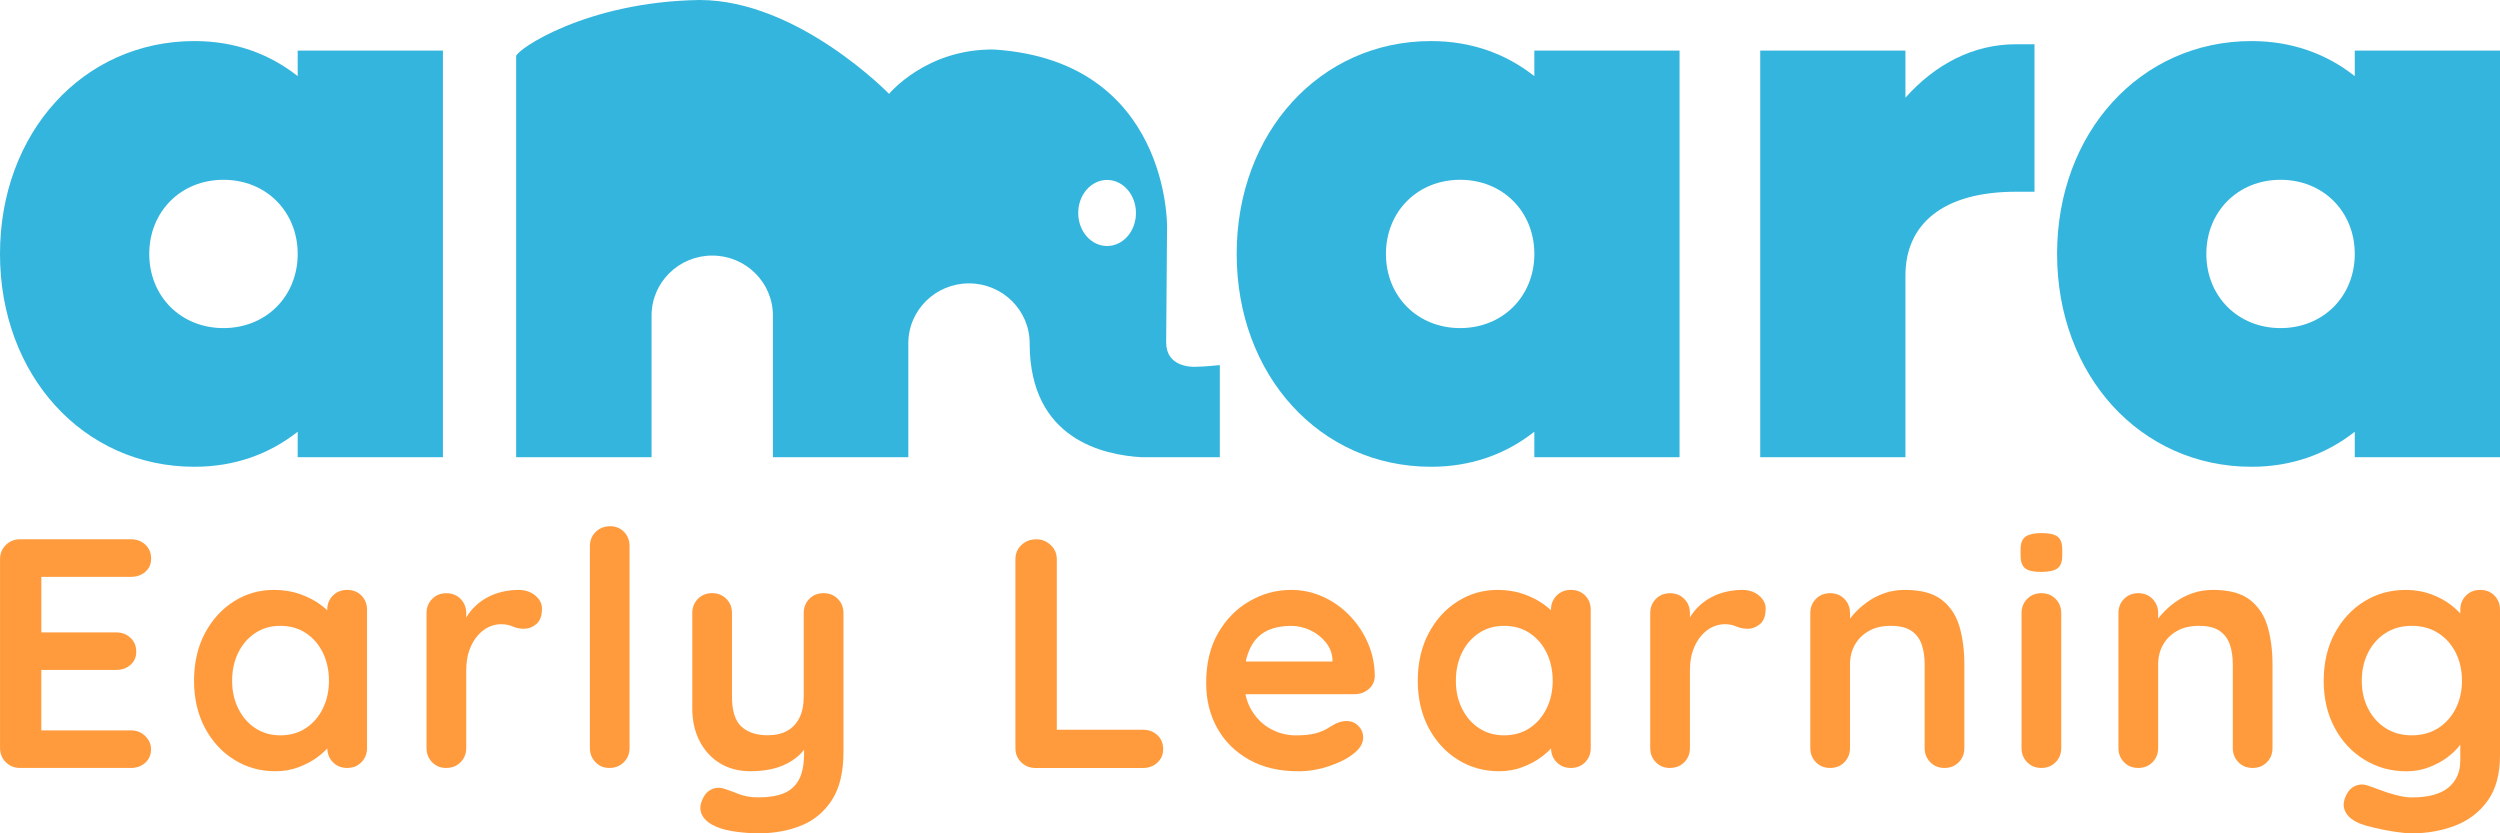 <svg width="168" height="56" viewBox="0 0 168 56" fill="none" xmlns="http://www.w3.org/2000/svg">
<g clip-path="url(#clip0_348_4649)">
<path d="M0 17.065C0 8.92 5.584 2.76 13.066 2.76C15.777 2.76 18.109 3.618 20.005 5.117V3.402H29.764V30.726H20.005V29.011C18.106 30.51 15.777 31.367 13.066 31.367C5.584 31.367 0 25.207 0 17.065ZM20.005 17.065C20.005 14.226 17.891 12.082 15.017 12.082C12.144 12.082 10.03 14.226 10.03 17.065C10.03 19.905 12.144 22.048 15.017 22.048C17.891 22.048 20.005 19.905 20.005 17.065Z" fill="#33B5DD"/>
<path d="M118.287 3.402H128.046V6.564C130.052 4.314 132.6 2.973 135.473 2.973H136.719V12.885H135.473C130.541 12.885 128.046 15.08 128.046 18.51V30.726H118.287V3.402Z" fill="#33B5DD"/>
<path d="M83.105 17.065C83.105 8.923 88.689 2.76 96.169 2.76C98.879 2.76 101.211 3.618 103.107 5.117V3.402H112.866V30.726H103.107V29.011C101.209 30.51 98.879 31.367 96.169 31.367C88.686 31.367 83.105 25.207 83.105 17.063V17.065ZM103.109 17.065C103.109 14.226 100.995 12.082 98.122 12.082C95.248 12.082 93.135 14.226 93.135 17.065C93.135 19.905 95.248 22.048 98.122 22.048C100.995 22.048 103.109 19.905 103.109 17.065Z" fill="#33B5DD"/>
<path fill-rule="evenodd" clip-rule="evenodd" d="M34.686 3.776V30.726H43.785V21.203C43.785 18.978 45.611 17.174 47.863 17.174C50.114 17.174 51.94 18.978 51.94 21.203V30.726H61.039V23.072C61.039 20.846 62.865 19.043 65.116 19.043C67.368 19.043 69.194 20.846 69.194 23.072V23.156C69.236 29.497 74.108 30.575 76.721 30.726H81.972V24.534C81.972 24.534 80.893 24.65 80.257 24.65C80.048 24.65 78.366 24.65 78.366 23.015L78.426 15.246C78.426 15.246 78.604 4.118 66.839 3.33C62.258 3.244 59.745 6.309 59.745 6.309C59.745 6.309 53.627 0 47.008 0C39.352 0.116 34.683 3.367 34.683 3.776H34.686ZM76.337 14.312C76.337 15.539 75.47 16.532 74.397 16.532C73.323 16.532 72.456 15.539 72.456 14.312C72.456 13.086 73.323 12.092 74.397 12.092C75.47 12.092 76.337 13.086 76.337 14.312Z" fill="#33B5DD"/>
<path d="M138.236 17.065C138.236 8.923 143.82 2.76 151.303 2.76C154.013 2.76 156.345 3.618 158.241 5.117V3.402H168V30.726H158.241V29.011C156.343 30.51 154.013 31.367 151.303 31.367C143.82 31.367 138.236 25.207 138.236 17.063V17.065ZM158.241 17.065C158.241 14.226 156.127 12.082 153.254 12.082C150.38 12.082 148.266 14.226 148.266 17.065C148.266 19.905 150.38 22.048 153.254 22.048C156.127 22.048 158.241 19.905 158.241 17.065Z" fill="#33B5DD"/>
<path d="M1.357 36.239H8.801C9.188 36.239 9.508 36.36 9.767 36.601C10.025 36.841 10.155 37.153 10.155 37.535C10.155 37.916 10.025 38.197 9.767 38.424C9.508 38.652 9.185 38.764 8.801 38.764H2.578L2.778 38.39V42.672L2.6 42.496H7.801C8.187 42.496 8.508 42.617 8.766 42.857C9.025 43.098 9.155 43.41 9.155 43.791C9.155 44.173 9.025 44.453 8.766 44.681C8.508 44.909 8.185 45.02 7.801 45.02H2.666L2.776 44.845V49.28L2.598 49.082H8.796C9.183 49.082 9.503 49.211 9.762 49.466C10.02 49.721 10.15 50.018 10.15 50.355C10.15 50.722 10.02 51.022 9.762 51.255C9.503 51.49 9.18 51.607 8.796 51.607H1.357C0.971 51.607 0.65 51.478 0.391 51.223C0.133 50.967 0.003 50.648 0.003 50.269V37.577C0.003 37.195 0.133 36.878 0.391 36.623C0.65 36.368 0.973 36.239 1.357 36.239Z" fill="#FF9B3D"/>
<path d="M23.33 39.641C23.716 39.641 24.032 39.765 24.285 40.015C24.536 40.266 24.664 40.585 24.664 40.982V50.269C24.664 50.65 24.538 50.967 24.285 51.223C24.032 51.478 23.716 51.607 23.33 51.607C22.944 51.607 22.625 51.478 22.374 51.223C22.121 50.967 21.996 50.648 21.996 50.269V49.193L22.485 49.392C22.485 49.582 22.382 49.813 22.174 50.083C21.966 50.353 21.685 50.62 21.329 50.883C20.973 51.146 20.554 51.369 20.073 51.552C19.591 51.736 19.07 51.827 18.505 51.827C17.482 51.827 16.557 51.567 15.727 51.047C14.897 50.526 14.243 49.81 13.761 48.896C13.28 47.982 13.039 46.931 13.039 45.744C13.039 44.557 13.28 43.487 13.761 42.572C14.243 41.658 14.89 40.94 15.704 40.422C16.519 39.901 17.422 39.641 18.415 39.641C19.052 39.641 19.636 39.738 20.17 39.926C20.704 40.117 21.166 40.357 21.559 40.65C21.951 40.942 22.256 41.239 22.47 41.539C22.685 41.839 22.791 42.092 22.791 42.297L21.991 42.582V40.979C21.991 40.597 22.116 40.28 22.369 40.025C22.62 39.77 22.939 39.641 23.325 39.641H23.33ZM18.841 49.414C19.493 49.414 20.062 49.253 20.551 48.931C21.04 48.608 21.422 48.17 21.695 47.612C21.968 47.057 22.106 46.435 22.106 45.746C22.106 45.058 21.968 44.416 21.695 43.858C21.422 43.303 21.04 42.862 20.551 42.54C20.062 42.218 19.493 42.057 18.841 42.057C18.189 42.057 17.64 42.218 17.154 42.54C16.665 42.862 16.284 43.301 16.01 43.858C15.737 44.416 15.599 45.045 15.599 45.746C15.599 46.448 15.737 47.057 16.01 47.612C16.284 48.17 16.665 48.608 17.154 48.931C17.643 49.253 18.204 49.414 18.841 49.414Z" fill="#FF9B3D"/>
<path d="M29.997 51.609C29.611 51.609 29.292 51.48 29.041 51.225C28.791 50.97 28.663 50.65 28.663 50.271V41.202C28.663 40.821 28.788 40.503 29.041 40.248C29.292 39.993 29.611 39.864 29.997 39.864C30.383 39.864 30.701 39.993 30.952 40.248C31.203 40.503 31.331 40.823 31.331 41.202V43.266L31.175 41.794C31.338 41.443 31.549 41.133 31.81 40.86C32.068 40.59 32.361 40.362 32.687 40.179C33.013 39.995 33.362 39.862 33.733 39.772C34.104 39.686 34.473 39.641 34.844 39.641C35.288 39.641 35.661 39.765 35.965 40.015C36.268 40.266 36.421 40.558 36.421 40.892C36.421 41.376 36.296 41.722 36.042 41.936C35.789 42.149 35.516 42.253 35.22 42.253C34.924 42.253 34.683 42.201 34.453 42.099C34.222 41.998 33.961 41.946 33.663 41.946C33.397 41.946 33.126 42.007 32.853 42.131C32.58 42.255 32.326 42.449 32.098 42.714C31.867 42.976 31.684 43.303 31.541 43.69C31.401 44.079 31.331 44.535 31.331 45.063V50.266C31.331 50.648 31.205 50.965 30.952 51.22C30.701 51.475 30.383 51.604 29.997 51.604V51.609Z" fill="#FF9B3D"/>
<path d="M42.306 50.269C42.306 50.65 42.176 50.967 41.917 51.223C41.659 51.478 41.336 51.607 40.952 51.607C40.568 51.607 40.27 51.478 40.019 51.223C39.769 50.967 39.641 50.648 39.641 50.269V36.7C39.641 36.318 39.771 36.001 40.029 35.746C40.288 35.491 40.611 35.362 40.995 35.362C41.378 35.362 41.694 35.491 41.94 35.746C42.183 36.001 42.306 36.321 42.306 36.7V50.269Z" fill="#FF9B3D"/>
<path d="M55.347 39.862C55.734 39.862 56.052 39.99 56.303 40.246C56.554 40.501 56.681 40.821 56.681 41.2V50.531C56.681 51.877 56.426 52.95 55.914 53.748C55.403 54.545 54.718 55.12 53.858 55.472C52.998 55.824 52.035 56 50.969 56C50.496 56 49.992 55.963 49.458 55.891C48.923 55.817 48.487 55.708 48.146 55.561C47.702 55.371 47.394 55.133 47.223 54.848C47.053 54.563 47.02 54.258 47.123 53.936C47.256 53.512 47.472 53.222 47.767 53.069C48.063 52.915 48.374 52.895 48.7 53.014C48.936 53.086 49.247 53.2 49.633 53.354C50.019 53.507 50.463 53.584 50.967 53.584C51.649 53.584 52.216 53.492 52.667 53.309C53.118 53.126 53.459 52.818 53.69 52.387C53.921 51.956 54.034 51.366 54.034 50.62V49.149L54.5 49.676C54.247 50.16 53.933 50.559 53.555 50.873C53.176 51.188 52.73 51.426 52.211 51.587C51.692 51.748 51.1 51.827 50.433 51.827C49.648 51.827 48.964 51.649 48.377 51.29C47.792 50.93 47.336 50.432 47.01 49.795C46.684 49.159 46.521 48.43 46.521 47.61V41.197C46.521 40.816 46.647 40.498 46.9 40.243C47.151 39.988 47.469 39.859 47.855 39.859C48.241 39.859 48.56 39.988 48.811 40.243C49.061 40.498 49.189 40.818 49.189 41.197V46.817C49.189 47.769 49.4 48.438 49.824 48.827C50.245 49.216 50.834 49.409 51.589 49.409C52.108 49.409 52.544 49.31 52.9 49.111C53.256 48.913 53.53 48.621 53.723 48.234C53.916 47.848 54.011 47.374 54.011 46.817V41.197C54.011 40.816 54.136 40.498 54.39 40.243C54.64 39.988 54.959 39.859 55.345 39.859L55.347 39.862Z" fill="#FF9B3D"/>
<path d="M76.811 49.04C77.198 49.04 77.519 49.161 77.777 49.401C78.035 49.642 78.165 49.954 78.165 50.336C78.165 50.717 78.035 51.005 77.777 51.247C77.519 51.488 77.195 51.609 76.811 51.609H69.59C69.204 51.609 68.883 51.48 68.624 51.225C68.366 50.97 68.236 50.65 68.236 50.271V37.58C68.236 37.198 68.369 36.881 68.637 36.626C68.903 36.37 69.244 36.241 69.66 36.241C70.016 36.241 70.33 36.37 70.605 36.626C70.879 36.881 71.017 37.2 71.017 37.58V49.414L70.528 49.04H76.816H76.811Z" fill="#FF9B3D"/>
<path d="M87.21 51.827C85.951 51.827 84.858 51.567 83.932 51.047C83.007 50.526 82.295 49.82 81.798 48.928C81.302 48.036 81.054 47.025 81.054 45.898C81.054 44.58 81.325 43.457 81.864 42.528C82.405 41.599 83.112 40.885 83.985 40.387C84.86 39.889 85.785 39.641 86.763 39.641C87.518 39.641 88.233 39.795 88.907 40.102C89.582 40.409 90.178 40.83 90.695 41.366C91.214 41.901 91.625 42.518 91.929 43.222C92.232 43.925 92.385 44.671 92.385 45.462C92.37 45.813 92.23 46.098 91.964 46.319C91.698 46.539 91.387 46.648 91.031 46.648H82.543L81.876 44.453H90.03L89.541 44.892V44.3C89.511 43.876 89.361 43.494 89.085 43.157C88.812 42.82 88.471 42.553 88.062 42.357C87.653 42.159 87.222 42.059 86.763 42.059C86.304 42.059 85.903 42.119 85.519 42.235C85.133 42.352 84.8 42.55 84.519 42.828C84.238 43.105 84.015 43.479 83.852 43.948C83.689 44.416 83.609 45.008 83.609 45.727C83.609 46.517 83.774 47.186 84.108 47.736C84.441 48.286 84.87 48.703 85.397 48.988C85.923 49.273 86.482 49.416 87.074 49.416C87.621 49.416 88.06 49.372 88.385 49.285C88.712 49.198 88.975 49.092 89.175 48.968C89.376 48.844 89.556 48.737 89.719 48.651C89.985 48.519 90.239 48.452 90.474 48.452C90.8 48.452 91.071 48.561 91.284 48.782C91.5 49.002 91.605 49.258 91.605 49.55C91.605 49.947 91.397 50.303 90.983 50.626C90.597 50.948 90.058 51.23 89.361 51.47C88.664 51.711 87.947 51.832 87.204 51.832L87.21 51.827Z" fill="#FF9B3D"/>
<path d="M105.564 39.641C105.95 39.641 106.266 39.765 106.52 40.015C106.77 40.266 106.898 40.585 106.898 40.982V50.269C106.898 50.65 106.773 50.967 106.52 51.223C106.266 51.478 105.95 51.607 105.564 51.607C105.178 51.607 104.86 51.478 104.609 51.223C104.356 50.967 104.23 50.648 104.23 50.269V49.193L104.719 49.392C104.719 49.582 104.616 49.813 104.408 50.083C104.2 50.353 103.919 50.62 103.563 50.883C103.207 51.146 102.789 51.369 102.307 51.552C101.826 51.736 101.304 51.827 100.74 51.827C99.717 51.827 98.792 51.567 97.962 51.047C97.132 50.526 96.477 49.81 95.996 48.896C95.514 47.982 95.274 46.931 95.274 45.744C95.274 44.557 95.514 43.487 95.996 42.572C96.477 41.658 97.124 40.94 97.939 40.422C98.754 39.901 99.657 39.641 100.65 39.641C101.287 39.641 101.871 39.738 102.405 39.926C102.939 40.117 103.4 40.357 103.794 40.65C104.185 40.942 104.491 41.239 104.704 41.539C104.92 41.839 105.025 42.092 105.025 42.297L104.225 42.582V40.979C104.225 40.597 104.351 40.28 104.604 40.025C104.855 39.77 105.173 39.641 105.559 39.641H105.564ZM101.076 49.414C101.728 49.414 102.297 49.253 102.786 48.931C103.275 48.608 103.656 48.17 103.929 47.612C104.203 47.057 104.341 46.435 104.341 45.746C104.341 45.058 104.203 44.416 103.929 43.858C103.656 43.303 103.275 42.862 102.786 42.54C102.297 42.218 101.728 42.057 101.076 42.057C100.424 42.057 99.875 42.218 99.388 42.54C98.9 42.862 98.518 43.301 98.245 43.858C97.972 44.416 97.834 45.045 97.834 45.746C97.834 46.448 97.972 47.057 98.245 47.612C98.518 48.17 98.9 48.608 99.388 48.931C99.877 49.253 100.439 49.414 101.076 49.414Z" fill="#FF9B3D"/>
<path d="M112.229 51.609C111.843 51.609 111.525 51.48 111.274 51.225C111.023 50.97 110.895 50.65 110.895 50.271V41.202C110.895 40.821 111.021 40.503 111.274 40.248C111.525 39.993 111.843 39.864 112.229 39.864C112.615 39.864 112.934 39.993 113.185 40.248C113.435 40.503 113.563 40.823 113.563 41.202V43.266L113.408 41.794C113.571 41.443 113.781 41.133 114.042 40.86C114.3 40.59 114.594 40.362 114.92 40.179C115.246 39.995 115.594 39.862 115.965 39.772C116.336 39.686 116.705 39.641 117.076 39.641C117.52 39.641 117.894 39.765 118.197 40.015C118.5 40.266 118.653 40.558 118.653 40.892C118.653 41.376 118.528 41.722 118.275 41.936C118.021 42.149 117.748 42.253 117.452 42.253C117.156 42.253 116.916 42.201 116.685 42.099C116.454 41.998 116.194 41.946 115.895 41.946C115.629 41.946 115.359 42.007 115.085 42.131C114.812 42.255 114.559 42.449 114.33 42.714C114.1 42.976 113.917 43.303 113.774 43.69C113.633 44.079 113.563 44.535 113.563 45.063V50.266C113.563 50.648 113.438 50.965 113.185 51.22C112.934 51.475 112.615 51.604 112.229 51.604V51.609Z" fill="#FF9B3D"/>
<path d="M128.006 39.641C129.102 39.641 129.934 39.869 130.506 40.322C131.075 40.776 131.469 41.38 131.684 42.134C131.9 42.887 132.005 43.725 132.005 44.649V50.269C132.005 50.65 131.88 50.967 131.627 51.223C131.376 51.478 131.058 51.607 130.671 51.607C130.285 51.607 129.967 51.478 129.716 51.223C129.465 50.967 129.337 50.648 129.337 50.269V44.649C129.337 44.166 129.275 43.73 129.149 43.343C129.024 42.956 128.798 42.644 128.472 42.409C128.146 42.176 127.68 42.057 127.073 42.057C126.466 42.057 125.98 42.173 125.574 42.409C125.165 42.644 124.854 42.954 124.641 43.343C124.425 43.732 124.32 44.166 124.32 44.649V50.269C124.32 50.65 124.195 50.967 123.941 51.223C123.691 51.478 123.372 51.607 122.986 51.607C122.6 51.607 122.281 51.478 122.031 51.223C121.78 50.967 121.652 50.648 121.652 50.269V41.2C121.652 40.818 121.777 40.501 122.031 40.246C122.281 39.99 122.6 39.862 122.986 39.862C123.372 39.862 123.691 39.99 123.941 40.246C124.192 40.501 124.32 40.821 124.32 41.2V42.144L123.987 42.077C124.119 41.829 124.313 41.561 124.563 41.276C124.814 40.992 125.112 40.724 125.451 40.476C125.792 40.228 126.176 40.025 126.607 39.871C127.036 39.718 127.502 39.641 128.006 39.641Z" fill="#FF9B3D"/>
<path d="M137.161 38.434C136.657 38.434 136.301 38.355 136.095 38.194C135.887 38.033 135.784 37.748 135.784 37.337V36.92C135.784 36.497 135.9 36.207 136.128 36.053C136.359 35.9 136.71 35.823 137.184 35.823C137.703 35.823 138.064 35.904 138.272 36.063C138.48 36.224 138.583 36.509 138.583 36.92V37.337C138.583 37.76 138.472 38.05 138.249 38.204C138.026 38.358 137.665 38.434 137.161 38.434ZM138.515 50.269C138.515 50.65 138.39 50.967 138.136 51.223C137.886 51.478 137.567 51.607 137.181 51.607C136.795 51.607 136.476 51.478 136.226 51.223C135.975 50.967 135.847 50.648 135.847 50.269V41.2C135.847 40.818 135.972 40.501 136.226 40.246C136.476 39.99 136.795 39.862 137.181 39.862C137.567 39.862 137.886 39.99 138.136 40.246C138.387 40.501 138.515 40.821 138.515 41.2V50.269Z" fill="#FF9B3D"/>
<path d="M148.713 39.641C149.809 39.641 150.641 39.869 151.213 40.322C151.782 40.776 152.176 41.38 152.391 42.134C152.607 42.887 152.712 43.725 152.712 44.649V50.269C152.712 50.65 152.587 50.967 152.334 51.223C152.083 51.478 151.764 51.607 151.378 51.607C150.992 51.607 150.674 51.478 150.423 51.223C150.172 50.967 150.044 50.648 150.044 50.269V44.649C150.044 44.166 149.982 43.73 149.856 43.343C149.731 42.956 149.505 42.644 149.179 42.409C148.853 42.176 148.387 42.057 147.78 42.057C147.173 42.057 146.687 42.173 146.281 42.409C145.872 42.644 145.561 42.954 145.348 43.343C145.132 43.732 145.027 44.166 145.027 44.649V50.269C145.027 50.65 144.901 50.967 144.648 51.223C144.397 51.478 144.079 51.607 143.693 51.607C143.307 51.607 142.988 51.478 142.738 51.223C142.487 50.967 142.359 50.648 142.359 50.269V41.2C142.359 40.818 142.484 40.501 142.738 40.246C142.988 39.99 143.307 39.862 143.693 39.862C144.079 39.862 144.397 39.99 144.648 40.246C144.899 40.501 145.027 40.821 145.027 41.2V42.144L144.693 42.077C144.826 41.829 145.019 41.561 145.27 41.276C145.521 40.992 145.819 40.724 146.158 40.476C146.499 40.228 146.882 40.025 147.314 39.871C147.742 39.718 148.209 39.641 148.713 39.641Z" fill="#FF9B3D"/>
<path d="M161.646 39.641C162.268 39.641 162.837 39.738 163.356 39.926C163.875 40.117 164.322 40.357 164.7 40.65C165.079 40.942 165.375 41.239 165.588 41.539C165.804 41.839 165.909 42.092 165.909 42.297L165.332 42.582V40.979C165.332 40.597 165.458 40.28 165.711 40.025C165.962 39.77 166.28 39.641 166.666 39.641C167.052 39.641 167.371 39.765 167.621 40.015C167.872 40.266 168 40.585 168 40.982V50.752C168 52.026 167.722 53.046 167.168 53.815C166.613 54.583 165.881 55.14 164.979 55.485C164.076 55.829 163.106 56 162.067 56C161.772 56 161.385 55.963 160.912 55.891C160.438 55.817 159.986 55.73 159.555 55.628C159.126 55.527 158.8 55.43 158.577 55.343C158.133 55.153 157.825 54.915 157.654 54.63C157.484 54.345 157.451 54.04 157.554 53.718C157.687 53.294 157.903 53.004 158.198 52.851C158.494 52.697 158.805 52.677 159.131 52.796C159.279 52.841 159.522 52.927 159.863 53.059C160.204 53.19 160.578 53.312 160.984 53.42C161.39 53.53 161.752 53.587 162.062 53.587C163.173 53.587 163.996 53.366 164.53 52.927C165.064 52.489 165.33 51.882 165.33 51.106V49.196L165.595 49.394C165.595 49.585 165.495 49.815 165.295 50.085C165.094 50.355 164.821 50.623 164.472 50.886C164.124 51.148 163.712 51.371 163.238 51.555C162.765 51.738 162.261 51.83 161.726 51.83C160.673 51.83 159.728 51.57 158.883 51.049C158.038 50.529 157.371 49.813 156.885 48.898C156.396 47.984 156.152 46.933 156.152 45.746C156.152 44.56 156.396 43.489 156.885 42.575C157.373 41.66 158.033 40.942 158.863 40.424C159.693 39.904 160.618 39.644 161.641 39.644L161.646 39.641ZM162.067 42.057C161.4 42.057 160.816 42.218 160.312 42.54C159.808 42.862 159.415 43.301 159.134 43.858C158.853 44.416 158.712 45.045 158.712 45.746C158.712 46.448 158.853 47.057 159.134 47.612C159.415 48.17 159.808 48.608 160.312 48.931C160.816 49.253 161.4 49.414 162.067 49.414C162.734 49.414 163.341 49.253 163.845 48.931C164.349 48.608 164.74 48.17 165.024 47.612C165.305 47.057 165.445 46.435 165.445 45.746C165.445 45.058 165.305 44.416 165.024 43.858C164.743 43.303 164.349 42.862 163.845 42.54C163.341 42.218 162.749 42.057 162.067 42.057Z" fill="#FF9B3D"/>
</g>
<defs>
<clipPath id="clip0_348_4649">
<rect width="168" height="56" fill="white"/>
</clipPath>
</defs>
</svg>
